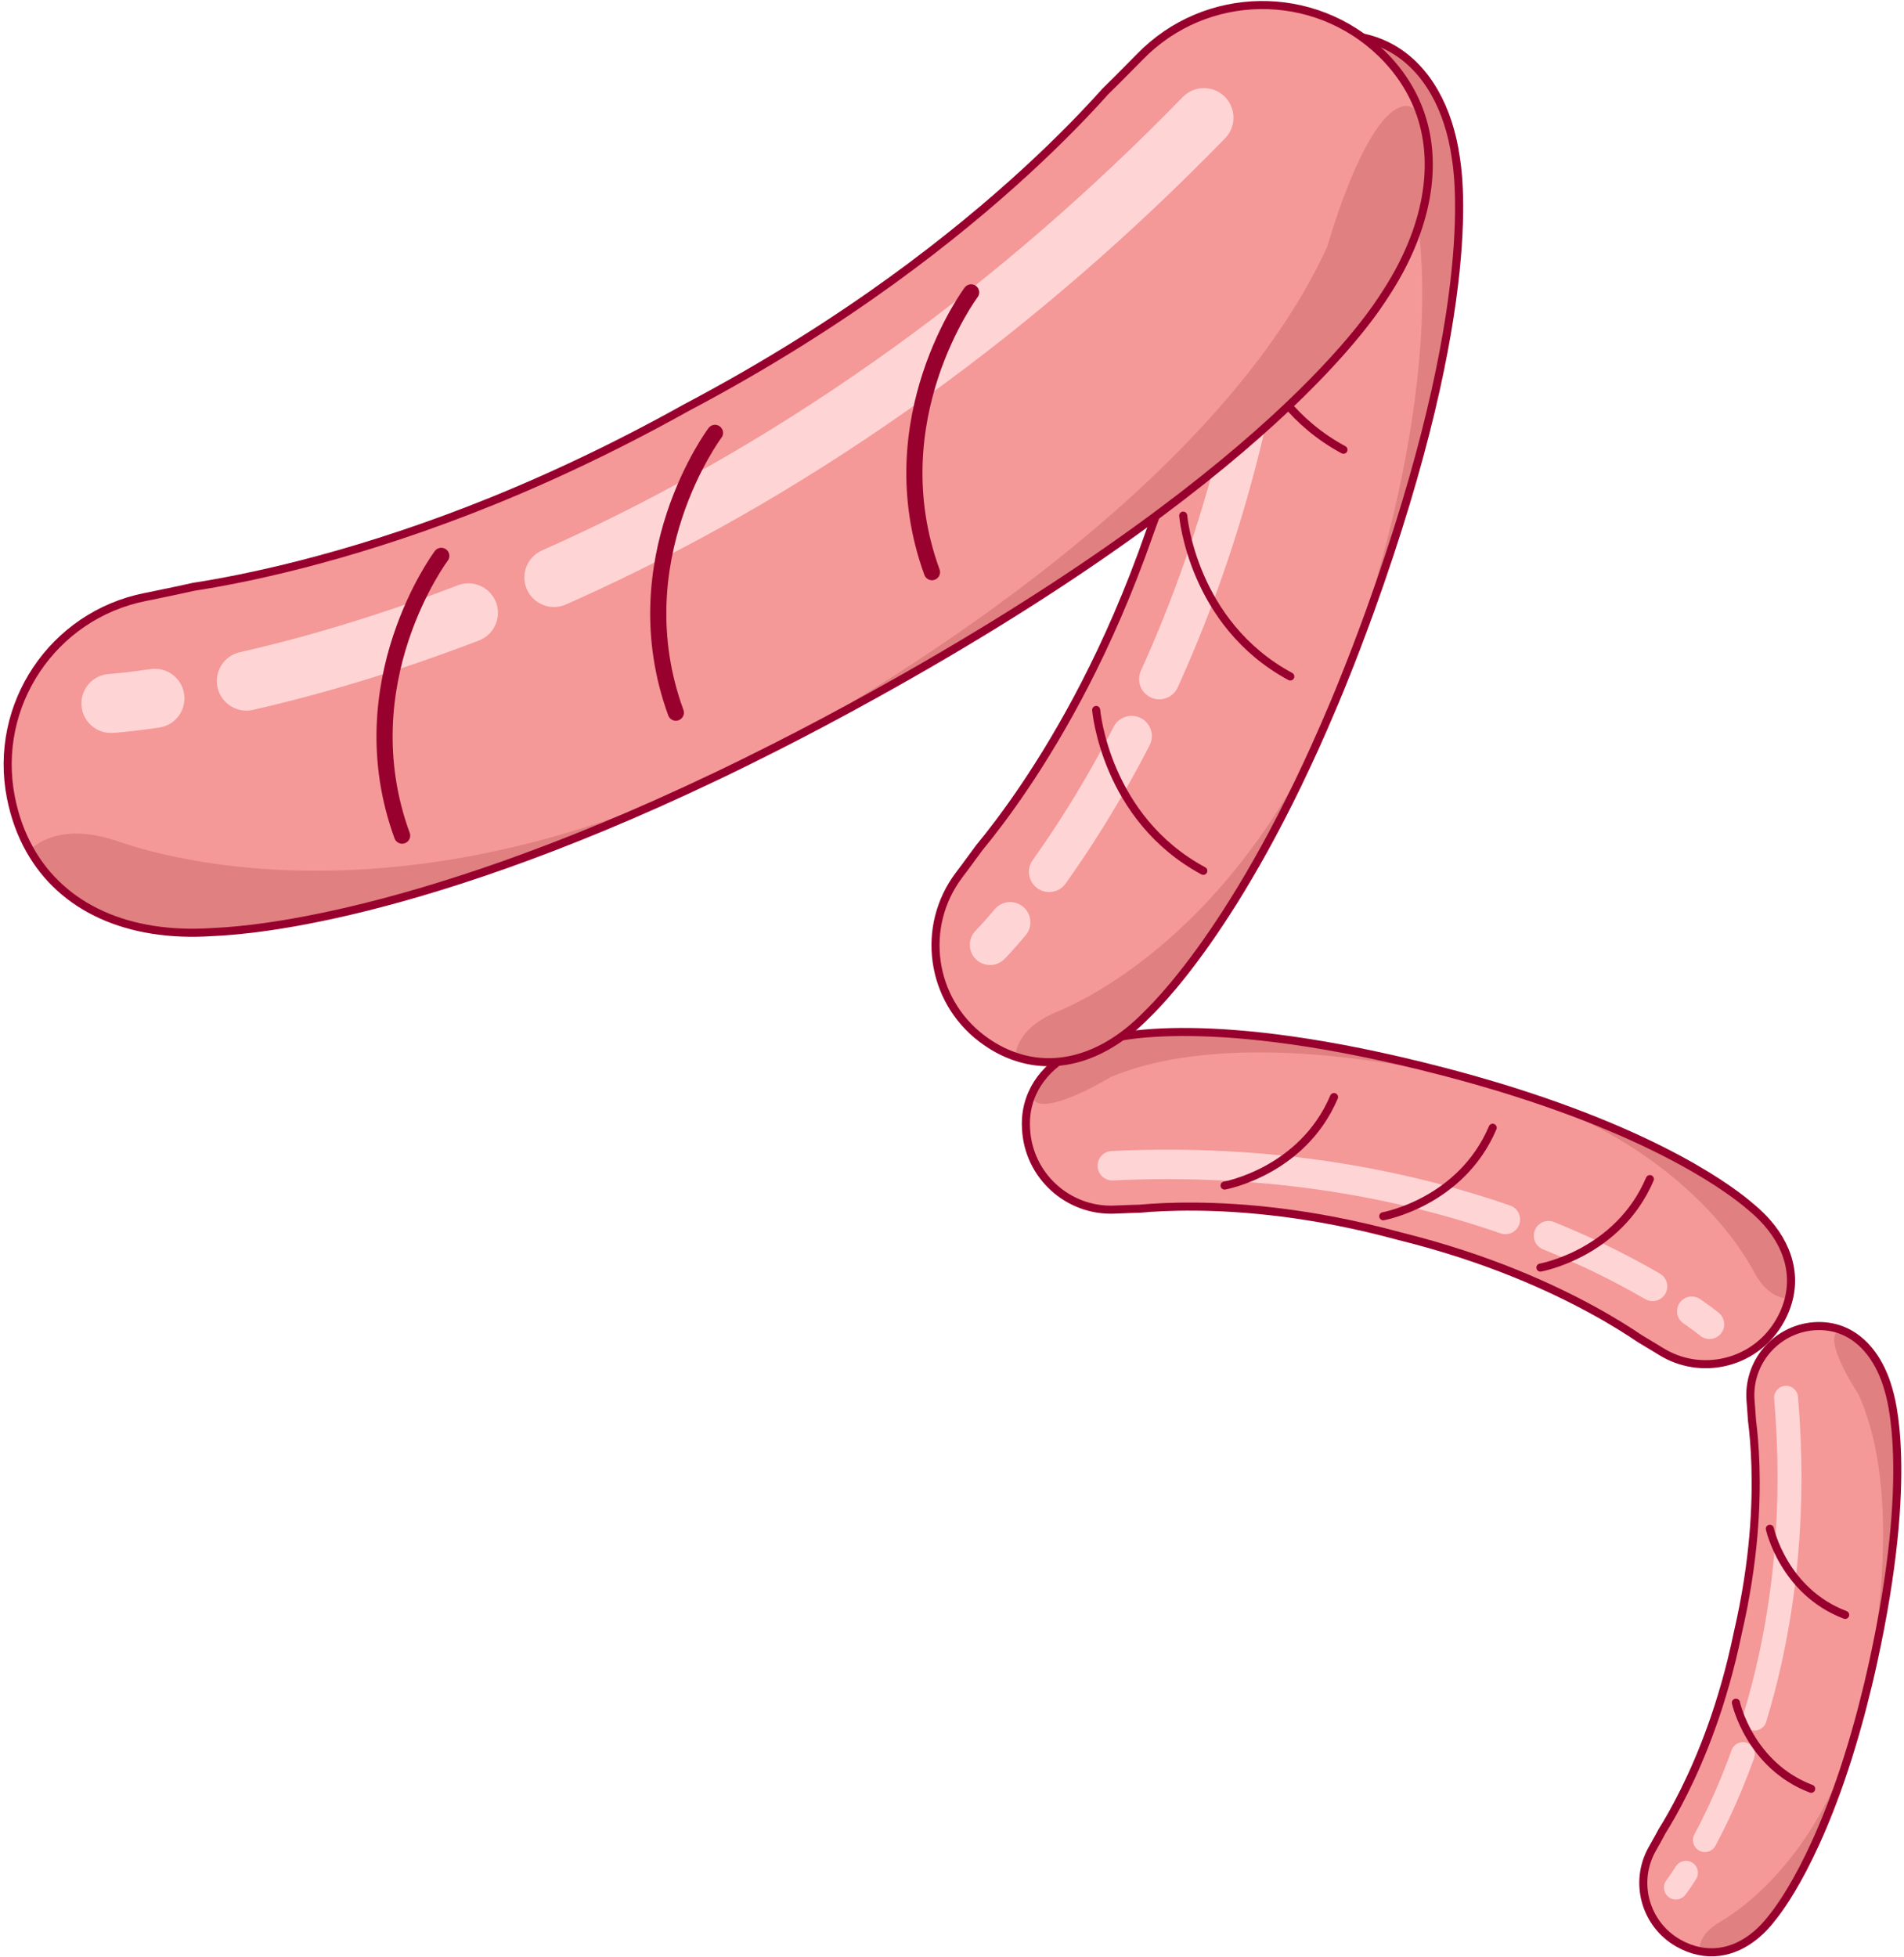 <svg width="472" height="485" viewBox="0 0 472 485" fill="none" xmlns="http://www.w3.org/2000/svg">
<path d="M456.713 329.734C462.299 331.976 466.213 337.501 468.13 344.334C468.563 345.877 474.729 364.675 464.334 412.063C463.498 415.887 462.623 419.515 461.728 422.936L461.709 423.015C461.63 423.34 461.542 423.664 461.453 423.988C461.296 424.559 461.148 425.129 461.001 425.689C460.912 426.014 460.824 426.338 460.735 426.653C451.354 460.797 440.281 474.04 439.425 475.161C434.351 481.866 427.792 484.914 421.183 483.547C419.463 483.194 417.742 482.545 416.04 481.571C407.809 476.882 404.938 466.421 409.629 458.192C409.865 457.779 410.101 457.366 410.327 456.944C410.917 455.901 411.487 454.879 412.028 453.847C414.723 449.55 419.708 440.751 424.291 428C426.563 421.678 428.903 413.862 430.801 404.689C432.915 395.566 434.056 387.494 434.646 380.799C435.826 367.339 434.98 357.282 434.341 352.248C434.341 352.228 434.331 352.209 434.331 352.199C434.262 351.039 434.174 349.859 434.076 348.669C434.046 348.198 434.007 347.726 433.967 347.244C433.151 337.815 440.143 329.508 449.584 328.702C452.19 328.505 454.569 328.879 456.713 329.734Z" fill="#F49898"/>
<path d="M441.776 411.66C440.655 416.782 439.327 421.865 437.822 426.79C437.341 428.354 435.688 429.239 434.115 428.767C432.551 428.285 431.666 426.633 432.138 425.06C433.761 419.751 435.167 414.255 436.328 408.72C436.632 407.275 436.927 405.8 437.193 404.345C438.363 398.073 439.248 391.613 439.819 385.154C440.93 372.639 440.93 359.691 439.809 346.674C439.671 345.042 440.881 343.606 442.513 343.469C444.146 343.331 445.581 344.54 445.719 346.172C446.87 359.543 446.869 372.835 445.729 385.695C445.139 392.351 444.224 398.997 443.024 405.446C442.749 406.941 442.444 408.465 442.13 409.949C442.031 410.519 441.903 411.09 441.776 411.66Z" fill="#FFD4D4"/>
<path d="M434.951 435.373C434.921 435.501 434.892 435.629 434.843 435.747C434.056 437.92 433.22 440.102 432.364 442.216C431.155 445.195 429.867 448.134 428.529 450.966C427.477 453.188 426.376 455.37 425.264 457.455C424.497 458.9 422.698 459.45 421.252 458.674C419.807 457.907 419.256 456.108 420.033 454.663C421.105 452.657 422.157 450.553 423.17 448.42C424.458 445.696 425.707 442.855 426.877 439.984C427.703 437.939 428.51 435.835 429.277 433.731C429.837 432.188 431.538 431.391 433.072 431.952C434.479 432.463 435.265 433.948 434.951 435.373Z" fill="#FFD4D4"/>
<path d="M420.849 464.779C420.78 465.113 420.643 465.438 420.456 465.743C418.853 468.25 417.86 469.557 417.81 469.616C416.817 470.914 414.949 471.17 413.651 470.177C412.353 469.184 412.097 467.325 413.09 466.018C413.1 466.008 413.995 464.818 415.45 462.557C416.335 461.181 418.164 460.768 419.551 461.653C420.623 462.331 421.105 463.599 420.849 464.779Z" fill="#FFD4D4"/>
<path d="M426.051 476.528C427.398 475.702 450.075 463.658 460.735 426.663C451.354 460.807 440.281 474.05 439.425 475.171C434.351 481.876 427.792 484.924 421.183 483.557C421.301 482.84 421.065 479.576 426.051 476.528Z" fill="#E08080"/>
<path d="M456.713 329.734C462.299 331.976 466.213 337.501 468.13 344.334C468.563 345.877 474.729 364.675 464.334 412.063C463.498 415.887 462.623 419.515 461.728 422.936C464.649 410.618 472.093 370.426 460.686 345.533C454.972 336.626 452.711 329.704 456.713 329.734Z" fill="#E08080"/>
<path d="M456.713 329.734C462.299 331.976 466.213 337.501 468.13 344.334C468.563 345.877 474.729 364.675 464.334 412.063C463.498 415.887 462.623 419.515 461.728 422.936L461.709 423.015C461.63 423.34 461.542 423.664 461.453 423.988C461.296 424.559 461.148 425.129 461.001 425.689C460.912 426.014 460.824 426.338 460.735 426.653C451.354 460.797 440.281 474.04 439.425 475.161C434.351 481.866 427.792 484.914 421.183 483.547C419.463 483.194 417.742 482.545 416.04 481.571C407.809 476.882 404.938 466.421 409.629 458.192C409.865 457.779 410.101 457.366 410.327 456.944C410.917 455.901 411.487 454.879 412.028 453.847C414.723 449.55 419.708 440.751 424.291 428C426.563 421.678 428.903 413.862 430.801 404.689C432.915 395.566 434.056 387.494 434.646 380.799C435.826 367.339 434.98 357.282 434.341 352.248C434.341 352.228 434.331 352.209 434.331 352.199C434.262 351.039 434.174 349.859 434.076 348.669C434.046 348.198 434.007 347.726 433.967 347.244C433.151 337.815 440.143 329.508 449.584 328.702C452.19 328.505 454.569 328.879 456.713 329.734Z" stroke="#98002E" stroke-width="2" stroke-miterlimit="10"/>
<path d="M438.747 378.891C438.747 378.891 442.13 394.425 457.411 400.236" stroke="#98002E" stroke-width="2" stroke-miterlimit="10" stroke-linecap="round" stroke-linejoin="round"/>
<path d="M430.329 421.993C430.329 421.993 433.712 437.526 448.993 443.337" stroke="#98002E" stroke-width="2" stroke-miterlimit="10" stroke-linecap="round" stroke-linejoin="round"/>
<path d="M255.886 270.991C258.905 264.227 265.887 259.685 274.384 257.65C276.301 257.197 299.706 250.492 357.519 265.505C362.18 266.714 366.596 267.953 370.775 269.211L370.873 269.231C371.277 269.339 371.67 269.467 372.063 269.595C372.762 269.811 373.45 270.027 374.138 270.234C374.532 270.352 374.925 270.48 375.318 270.608C416.866 283.742 432.64 297.978 433.987 299.089C441.992 305.647 445.434 313.846 443.447 321.908C442.936 324.002 442.051 326.096 440.782 328.141C434.636 338.032 421.626 341.08 411.723 334.925C411.222 334.61 410.73 334.306 410.229 334.011C408.98 333.244 407.741 332.497 406.502 331.769C401.339 328.259 390.758 321.712 375.289 315.478C367.619 312.391 358.109 309.137 346.928 306.374C335.806 303.346 325.933 301.557 317.731 300.525C301.23 298.44 288.82 299.001 282.605 299.561C282.575 299.561 282.566 299.571 282.546 299.571C281.11 299.601 279.655 299.65 278.19 299.719C277.609 299.738 277.019 299.758 276.429 299.787C264.786 300.348 254.913 291.362 254.352 279.721C254.156 276.497 254.726 273.586 255.886 270.991Z" fill="#F49898"/>
<path d="M355.956 293.21C362.2 294.832 368.385 296.7 374.374 298.785C376.282 299.443 377.285 301.528 376.626 303.435C375.967 305.342 373.892 306.345 371.975 305.686C365.524 303.445 358.827 301.449 352.081 299.768C350.311 299.325 348.511 298.893 346.741 298.499C339.081 296.769 331.184 295.373 323.258 294.36C307.917 292.404 291.996 291.794 275.918 292.561C273.902 292.66 272.191 291.106 272.093 289.091C271.994 287.075 273.548 285.365 275.564 285.266C292.065 284.48 308.419 285.099 324.173 287.115C332.325 288.157 340.457 289.592 348.344 291.372C350.173 291.785 352.022 292.227 353.841 292.679C354.559 292.846 355.257 293.023 355.956 293.21Z" fill="#FFD4D4"/>
<path d="M384.798 302.717C384.956 302.756 385.103 302.806 385.251 302.865C387.886 303.936 390.531 305.057 393.088 306.217C396.697 307.839 400.257 309.57 403.669 311.349C406.354 312.745 408.99 314.2 411.507 315.665C413.248 316.678 413.838 318.919 412.825 320.66C411.812 322.4 409.57 322.99 407.829 321.977C405.41 320.571 402.883 319.175 400.296 317.828C397.012 316.117 393.57 314.446 390.089 312.883C387.611 311.762 385.054 310.671 382.507 309.638C380.639 308.881 379.734 306.758 380.491 304.88C381.199 303.159 383.058 302.265 384.798 302.717Z" fill="#FFD4D4"/>
<path d="M420.308 321.436C420.711 321.544 421.105 321.721 421.469 321.967C424.468 324.051 426.041 325.339 426.11 325.398C427.664 326.686 427.88 328.987 426.602 330.54C425.314 332.094 423.022 332.31 421.459 331.032C421.449 331.022 420.023 329.862 417.309 327.974C415.647 326.824 415.244 324.553 416.394 322.891C417.279 321.603 418.863 321.063 420.308 321.436Z" fill="#FFD4D4"/>
<path d="M435.01 315.596C434.056 313.905 420.308 285.453 375.309 270.607C416.857 283.742 432.63 297.978 433.977 299.089C441.982 305.647 445.424 313.846 443.437 321.908C442.543 321.731 438.521 321.869 435.01 315.596Z" fill="#E08080"/>
<path d="M255.886 270.991C258.905 264.227 265.887 259.685 274.384 257.65C276.301 257.197 299.706 250.492 357.519 265.505C362.18 266.714 366.596 267.953 370.775 269.211C355.759 265.043 306.678 254.002 275.515 266.852C264.275 273.449 255.66 275.917 255.886 270.991Z" fill="#E08080"/>
<path d="M255.886 270.991C258.905 264.227 265.887 259.685 274.384 257.65C276.301 257.197 299.706 250.492 357.519 265.505C362.18 266.714 366.596 267.953 370.775 269.211L370.873 269.231C371.277 269.339 371.67 269.467 372.063 269.595C372.762 269.811 373.45 270.027 374.138 270.234C374.532 270.352 374.925 270.48 375.318 270.608C416.866 283.742 432.64 297.978 433.987 299.089C441.992 305.647 445.434 313.846 443.447 321.908C442.936 324.002 442.051 326.096 440.782 328.141C434.636 338.032 421.626 341.08 411.723 334.925C411.222 334.61 410.73 334.306 410.229 334.011C408.98 333.244 407.741 332.497 406.502 331.769C401.339 328.259 390.758 321.712 375.289 315.478C367.619 312.391 358.109 309.137 346.928 306.374C335.806 303.346 325.933 301.557 317.731 300.525C301.23 298.44 288.82 299.001 282.605 299.561C282.575 299.561 282.566 299.571 282.546 299.571C281.11 299.601 279.655 299.65 278.19 299.719C277.609 299.738 277.019 299.758 276.429 299.787C264.786 300.348 254.913 291.362 254.352 279.721C254.156 276.497 254.726 273.586 255.886 270.991Z" stroke="#98002E" stroke-width="2" stroke-miterlimit="10"/>
<path d="M303.571 293.83C303.571 293.83 322.835 290.398 330.702 271.896" stroke="#98002E" stroke-width="2" stroke-miterlimit="10" stroke-linecap="round" stroke-linejoin="round"/>
<path d="M342.906 301.439C342.906 301.439 362.171 298.008 370.038 279.505" stroke="#98002E" stroke-width="2" stroke-miterlimit="10" stroke-linecap="round" stroke-linejoin="round"/>
<path d="M381.868 314.161C381.868 314.161 401.132 310.73 408.999 292.227" stroke="#98002E" stroke-width="2" stroke-miterlimit="10" stroke-linecap="round" stroke-linejoin="round"/>
<path d="M344.971 11.961C353.831 16.936 359.161 27.072 360.872 38.939C361.256 41.623 367.441 74.46 339.582 151.558C337.33 157.782 335.078 163.661 332.826 169.206L332.777 169.334C332.571 169.864 332.364 170.395 332.138 170.916C331.754 171.841 331.381 172.765 330.997 173.669C330.781 174.2 330.555 174.721 330.338 175.232C307.101 230.358 285.643 250.099 283.962 251.8C273.981 261.907 262.327 265.574 251.569 261.828C248.767 260.865 246.023 259.39 243.387 257.394C230.643 247.73 228.125 229.571 237.792 216.82C238.284 216.181 238.766 215.541 239.238 214.893C240.447 213.28 241.627 211.678 242.778 210.085C248.236 203.478 258.532 189.842 269.005 169.491C274.207 159.394 279.851 146.819 285.044 131.885C290.6 117.079 294.287 103.807 296.746 92.717C301.682 70.429 302.499 53.391 302.518 44.828C302.518 44.788 302.518 44.769 302.509 44.739C302.646 42.773 302.764 40.787 302.863 38.772C302.912 37.975 302.951 37.169 302.99 36.353C303.708 20.377 317.249 8.009 333.229 8.726C337.665 8.913 341.578 10.064 344.971 11.961Z" fill="#F49898"/>
<path d="M301.899 145.915C298.89 154.242 295.546 162.461 291.947 170.386C290.796 172.902 287.827 174.023 285.309 172.873C282.792 171.723 281.671 168.763 282.821 166.237C286.706 157.703 290.275 148.805 293.442 139.8C294.268 137.44 295.084 135.041 295.861 132.662C299.204 122.418 302.105 111.79 304.495 101.093C309.117 80.378 311.969 58.69 312.962 36.628C313.09 33.866 315.43 31.722 318.194 31.85C320.957 31.978 323.101 34.318 322.973 37.081C321.95 59.722 319.029 82.001 314.28 103.276C311.821 114.287 308.832 125.22 305.39 135.769C304.593 138.217 303.757 140.685 302.902 143.123C302.568 144.047 302.243 144.981 301.899 145.915Z" fill="#FFD4D4"/>
<path d="M285.25 184.13C285.171 184.336 285.093 184.533 284.985 184.739C283.195 188.21 281.317 191.671 279.409 195.033C276.724 199.762 273.912 204.402 271.05 208.836C268.798 212.326 266.477 215.738 264.157 218.992C262.544 221.244 259.417 221.765 257.165 220.152C254.913 218.54 254.392 215.414 256.004 213.162C258.237 210.036 260.469 206.752 262.632 203.4C265.396 199.123 268.11 194.64 270.696 190.078C272.535 186.833 274.354 183.481 276.085 180.128C277.354 177.671 280.382 176.707 282.841 177.975C285.093 179.145 286.086 181.8 285.25 184.13Z" fill="#FFD4D4"/>
<path d="M255.139 230.279C254.942 230.82 254.647 231.331 254.264 231.803C251.038 235.647 249.072 237.623 248.983 237.702C247.026 239.668 243.86 239.668 241.893 237.721C239.936 235.765 239.926 232.599 241.873 230.633C241.893 230.613 243.663 228.824 246.584 225.353C248.364 223.23 251.53 222.964 253.644 224.744C255.306 226.12 255.837 228.352 255.139 230.279Z" fill="#FFD4D4"/>
<path d="M261.265 251.102C263.704 250.021 304.348 234.831 330.348 175.223C307.111 230.348 285.653 250.089 283.972 251.79C273.99 261.897 262.337 265.564 251.579 261.818C251.923 260.619 252.248 255.113 261.265 251.102Z" fill="#E08080"/>
<path d="M344.971 11.961C353.831 16.936 359.161 27.072 360.872 38.939C361.256 41.623 367.441 74.46 339.582 151.558C337.33 157.781 335.078 163.661 332.826 169.206C340.428 149.218 361.757 83.544 348.138 39.312C340.546 23.13 338.274 11.037 344.971 11.961Z" fill="#E08080"/>
<path d="M344.971 11.961C353.831 16.936 359.161 27.072 360.872 38.939C361.256 41.623 367.441 74.46 339.582 151.558C337.33 157.782 335.078 163.661 332.826 169.206L332.777 169.334C332.571 169.864 332.364 170.395 332.138 170.916C331.754 171.841 331.381 172.765 330.997 173.669C330.781 174.2 330.555 174.721 330.338 175.232C307.101 230.358 285.643 250.099 283.962 251.8C273.981 261.907 262.327 265.574 251.569 261.828C248.767 260.865 246.023 259.39 243.387 257.394C230.643 247.73 228.125 229.571 237.792 216.82C238.284 216.181 238.766 215.541 239.238 214.893C240.447 213.28 241.627 211.678 242.778 210.085C248.236 203.478 258.532 189.842 269.005 169.491C274.207 159.394 279.851 146.819 285.044 131.885C290.6 117.079 294.287 103.807 296.746 92.717C301.682 70.429 302.499 53.391 302.518 44.828C302.518 44.788 302.518 44.769 302.509 44.739C302.646 42.773 302.764 40.787 302.863 38.772C302.912 37.975 302.951 37.169 302.99 36.353C303.708 20.377 317.249 8.009 333.229 8.726C337.665 8.913 341.578 10.064 344.971 11.961Z" stroke="#98002E" stroke-width="2" stroke-miterlimit="10"/>
<path d="M306.491 71.599C306.491 71.599 308.733 98.36 333.043 111.466" stroke="#98002E" stroke-width="2" stroke-miterlimit="10" stroke-linecap="round" stroke-linejoin="round"/>
<path d="M293.314 127.795C293.314 127.795 295.556 154.557 319.865 167.662" stroke="#98002E" stroke-width="2" stroke-miterlimit="10" stroke-linecap="round" stroke-linejoin="round"/>
<path d="M271.739 175.96C271.739 175.96 273.981 202.721 298.29 215.827" stroke="#98002E" stroke-width="2" stroke-miterlimit="10" stroke-linecap="round" stroke-linejoin="round"/>
<path d="M352.13 28.203C356.978 42.242 352.956 58.493 343.299 73.113C341.106 76.416 315.971 118.298 210.631 175.498C202.135 180.119 193.963 184.346 186.105 188.22L185.938 188.308C185.201 188.692 184.453 189.055 183.706 189.409C182.388 190.048 181.08 190.687 179.792 191.317C179.045 191.68 178.297 192.034 177.55 192.388C98.614 230.063 55.984 230.79 52.493 231.016C31.773 232.373 15.469 225.068 7.346 210.518C5.222 206.742 3.658 202.456 2.714 197.727C-1.829 174.79 13.069 152.512 36.021 147.96C37.182 147.734 38.332 147.508 39.473 147.252C42.364 146.662 45.206 146.062 48.009 145.433C60.38 143.516 84.886 138.6 116.108 126.537C131.596 120.55 149.976 112.291 170.175 101.015C190.629 90.22 207.553 79.307 221.006 69.573C248.059 50.009 265.494 32.184 273.843 22.854C273.882 22.815 273.902 22.785 273.922 22.756C275.977 20.75 278.042 18.686 280.107 16.582C280.943 15.756 281.759 14.92 282.595 14.065C298.9 -2.698 325.707 -3.062 342.473 13.239C347.115 17.771 350.262 22.825 352.13 28.203Z" fill="#F49898"/>
<path d="M174.944 132.751C163.566 138.935 151.933 144.666 140.299 149.818C136.602 151.46 132.265 149.789 130.623 146.092C128.981 142.395 130.643 138.069 134.35 136.418C146.888 130.863 159.426 124.61 171.64 117.836C174.836 116.067 178.061 114.228 181.218 112.39C194.828 104.436 208.32 95.647 221.32 86.277C246.495 68.138 270.676 47.197 293.196 24.054C296.018 21.153 300.66 21.085 303.561 23.906C306.462 26.728 306.531 31.368 303.708 34.269C280.599 58.022 255.768 79.523 229.905 98.163C216.521 107.808 202.636 116.853 188.633 125.043C185.388 126.94 182.064 128.828 178.769 130.656C177.491 131.354 176.213 132.053 174.944 132.751Z" fill="#FFD4D4"/>
<path d="M119.619 158.332C119.343 158.48 119.048 158.617 118.744 158.735C113.414 160.78 107.995 162.746 102.655 164.565C95.133 167.121 87.551 169.471 80.106 171.536C74.265 173.158 68.404 174.642 62.701 175.94C58.757 176.835 54.824 174.367 53.929 170.415C53.034 166.473 55.502 162.54 59.455 161.645C64.933 160.397 70.558 158.981 76.183 157.418C83.352 155.422 90.668 153.161 97.935 150.693C103.108 148.933 108.339 147.036 113.492 145.06C117.269 143.605 121.507 145.492 122.962 149.267C124.29 152.738 122.805 156.602 119.619 158.332Z" fill="#FFD4D4"/>
<path d="M41.892 179.519C41.155 179.922 40.329 180.197 39.453 180.325C32.196 181.387 28.125 181.643 27.958 181.652C23.916 181.898 20.445 178.821 20.199 174.79C19.953 170.749 23.021 167.279 27.063 167.033C27.102 167.033 30.77 166.797 37.339 165.834C41.342 165.244 45.069 168.016 45.649 172.027C46.101 175.144 44.518 178.103 41.892 179.519Z" fill="#FFD4D4"/>
<path d="M28.351 208.227C32.068 209.406 91.228 232.274 177.55 192.388C98.614 230.062 55.984 230.79 52.493 231.016C31.773 232.373 15.469 225.068 7.346 210.517C8.89 209.554 14.603 203.852 28.351 208.227Z" fill="#E08080"/>
<path d="M352.13 28.203C356.978 42.242 352.956 58.493 343.299 73.113C341.106 76.416 315.971 118.298 210.631 175.498C202.135 180.119 193.963 184.346 186.105 188.22C213.837 173.758 300.935 122.703 329.011 61.158C336.445 36.097 345.709 20.682 352.13 28.203Z" fill="#E08080"/>
<path d="M352.13 28.203C356.978 42.242 352.956 58.493 343.299 73.113C341.106 76.416 315.971 118.298 210.631 175.498C202.135 180.119 193.963 184.346 186.105 188.22L185.938 188.308C185.201 188.692 184.453 189.055 183.706 189.409C182.388 190.048 181.08 190.687 179.792 191.317C179.045 191.68 178.297 192.034 177.55 192.388C98.614 230.063 55.984 230.79 52.493 231.016C31.773 232.373 15.469 225.068 7.346 210.518C5.222 206.742 3.658 202.456 2.714 197.727C-1.829 174.79 13.069 152.512 36.021 147.96C37.182 147.734 38.332 147.508 39.473 147.252C42.364 146.662 45.206 146.062 48.009 145.433C60.38 143.516 84.886 138.6 116.108 126.537C131.596 120.55 149.976 112.291 170.175 101.015C190.629 90.22 207.553 79.307 221.006 69.573C248.059 50.009 265.494 32.184 273.843 22.854C273.882 22.815 273.902 22.785 273.922 22.756C275.977 20.75 278.042 18.686 280.107 16.582C280.943 15.756 281.759 14.92 282.595 14.065C298.9 -2.698 325.707 -3.062 342.473 13.239C347.115 17.771 350.262 22.825 352.13 28.203Z" stroke="#98002E" stroke-width="2" stroke-miterlimit="10"/>
<path d="M240.742 72.464C240.742 72.464 217.2 103.885 231.036 141.805" stroke="#98002E" stroke-width="4" stroke-miterlimit="10" stroke-linecap="round" stroke-linejoin="round"/>
<path d="M109.392 137.765C109.392 137.765 85.85 169.186 99.686 207.106" stroke="#98002E" stroke-width="4" stroke-miterlimit="10" stroke-linecap="round" stroke-linejoin="round"/>
<path d="M177.245 107.287C177.245 107.287 153.703 138.709 167.539 176.629" stroke="#98002E" stroke-width="4" stroke-miterlimit="10" stroke-linecap="round" stroke-linejoin="round"/>
</svg>
